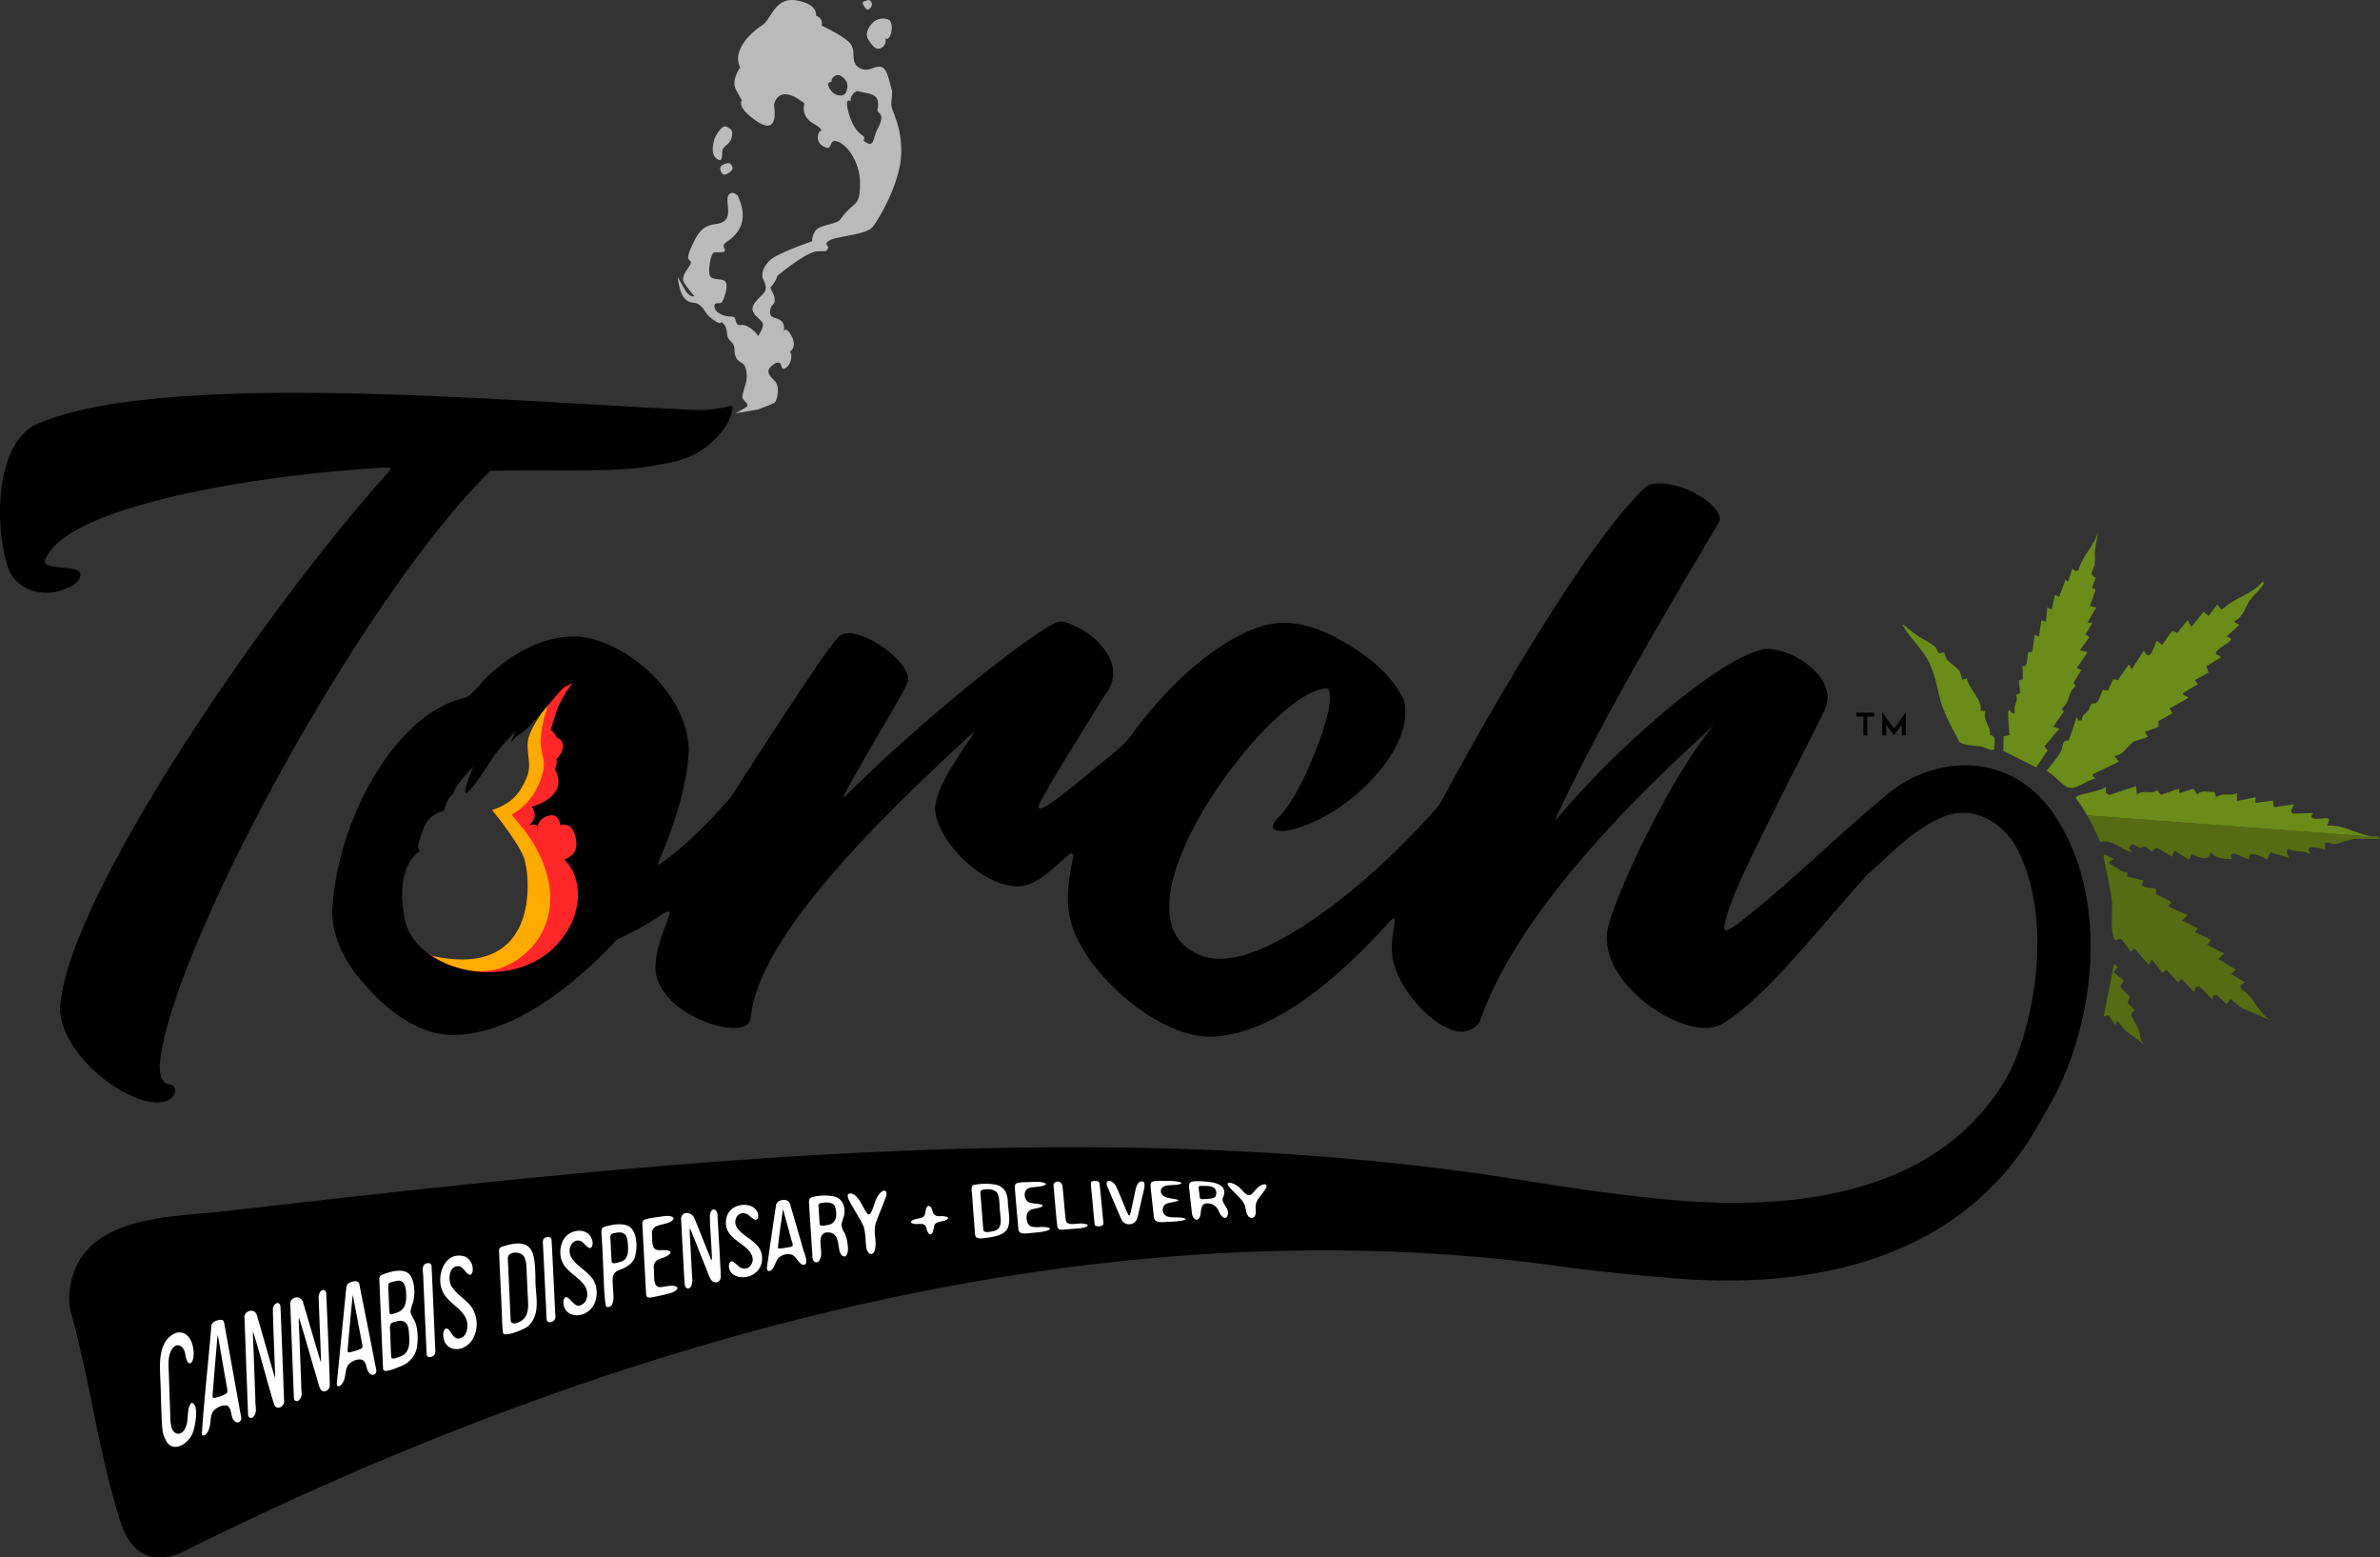 <svg xmlns="http://www.w3.org/2000/svg" id="Layer_1" data-name="Layer 1" viewBox="0 0 1081 707.17"><rect x="0" y="0" width="1081" height="707.17" fill="#333333" stroke="none"/><defs><style>.cls-1{fill:#fa0;}.cls-2{fill:#ff2727;}.cls-3{fill:#bababa;}.cls-4{fill:#fff;}.cls-5{fill:#6b8c19;}.cls-6{fill:#566b13;}</style></defs><path class="cls-1" d="M251.52 316.17s-11.07 13.92-11.78 20.35 2.14 10.53-.71 17-6.25 11.24-15.53 14.27c0 0 11.6 14.1 14.46 21.6s8.92 60-48.55 42.84L205.11 454s46.77-11.42 48.91-14.63S271.51 404 271.51 404l3.21-59.62L270.8 312.6l-7.5-9.28L254 301.18z" transform="translate(0 0)"/><path class="cls-2" d="M195 433.17s18.83 14.28 37 4.37c18-9.81 26-32.88 7-59.53-.38-.53-.79-1.05-1.2-1.55l-5.45-6.56a28.6 28.6.0 0012.5-14.1c4.28-10.18 1-11.34.71-18.57s4.42-23.87 10-29.76 13.12 1.07 13.12 1.07l4 92.37s-6.29 26.37-7.63 27.44-28.37 23-30.25 24.36-30.52-5.62-30.52-5.62l-16.6-12.32z" transform="translate(0 0)"/><path d="M305.14 185.62c-76.31-3.49-236.76-18.12-290.62 8-17.82 12.13-16.13 47.86-11.18 63C6.18 267.42 18.85 271.4 28.06 268c4-1.55 8.66-3.37 8.4-7.42-.81-4.11-14.45-1.66-16.23-5.3 6.74-25.2 97-39.93 155-43 2.5-.08 2.58.66 1.1 2.18-59.15 66-147.63 196.79-149.06 244.12 1.26 22.91 35.85 47.21 49 41 3.27-1.55 4.07-4.44 2.49-6.54-.84-1-2.43-.27-4-1.57-2.09-1.9-2.22-5.36-2.23-7.79 3.83-49.39 89.31-209.66 150.12-269.9 28.29-.74 57.48 1.09 75.87-2.64 10.66-1.73 18.05-4 25.28-10.88 4.57-4.06 8.27-9.64 8.93-14.89.0-.48-.13-.9-.64-1a6.53 6.53.0 00-2.41.38c-7.78 2.12-17.18 1.37-24.31.83z" transform="translate(0 0)"/><polygon points="851.25 323.56 851.25 325.34 848.13 325.34 848.13 333.94 846.36 333.94 846.36 325.34 843.25 325.34 843.25 323.56 851.25 323.56"/><polygon points="863.82 333.94 863.82 328.94 860.27 333.9 856.68 328.93 856.68 333.94 854.91 333.94 854.91 323.4 860.27 330.85 865.59 323.4 865.59 333.94 863.82 333.94"/><path class="cls-3" d="M404.84 47.86c-.17-2.52.86-5.43.06-7.66s-1.62-7.93-3.87-9.44-5.14.91-7.63.9a6.37 6.37.0 01-4.12-1.61c-2.83-2.94-.52-6.6-2.86-10s-13.24-8.43-13.24-8.43a3.45 3.45.0 00-2.56-4.43S371.92 2 361.89.2s-11.5 8.73-15.75 11.32-14.05 11.2-9.93 19.14c0 0-4.35 5.65-1.82 10.27l2.53 4.62s-2.81 3.2 7.27 9.78 7.35-7.66 7.35-7.66 1.66-10.48 13.83-.69c0 0-1.95 5.64 4 9.08s2.78 3.7 2.78 3.7-2.53 4.4 2.07 6.85 1.62-4.16 6.49-2.23 9.9 10.2 9.93 18.45-1.42 9-3.43 10.78a35.3 35.3.0 00-5.55 6c-1.73 2.42-9.58 2.33-11.4 5.3s-1.3 4.59-1.3 4.59-12.17 4.22-17.26 7.25-6 7.86-5.18 9.73 2 4.15.77 6.06-6.44 5.51-5.39 8.55 4.34 4.14 4.6 6.1-2.2 5.41-2.2 5.41-.83-2.05-4.33-4.14-4.26.28-5.31-1.61-.09-3.08-3.14-3.18-6.65-1.63-7-4.37S327 138.54 328 137s2.84-7 1.61-8.95-5.86-.55-7.06-2.66.26-10.12 1.68-10.66 4.37.3 4.92-.76-1.76-2.2.62-3.93 11.9-7.32 5.28-21.22c0 0-2.64-2.72-4.21-.09s1.82 9.11-2.05 11.76-8.7-.81-13.51 9-1.8 7.77-1.51 9.55-5.09 6.1-3.06 9.3a53.38 53.38.0 004.65 6.1s-1.89 1-4.16-2.77-3.29-5.89-3.29-5.89.3 6.57 3.07 9.7 4.65.92 7.31 3.46 1.75 3.53 6.07 6.52 2.21-.61 4.34 1.65.92 5.13 2.36 6.89 2.36 2.1 2.53 4.62.29 4.27 2.73 5.8 2.32 2.1 2.83 5.63-2.74 9.35-1.74 11 2.8 2.37 1.85 3.56a40.75 40.75.0 01-5.1 3q5.19-.81 10.38-1.73c1.43-.73 6.79-2.4 7.5-3.29 1-1.19 2.25-6.93.0-9.4s-4.49-4.36-1.8-6.81 4.15-2 4.51-.63.74 2.61 2.75.82 2.44-5.75 1.28-6.89c0 0 3.6-2.12.59-7.39-1.92-3.38-3-2.76-3.49-1.88a6.4 6.4.0 01-.41 1.07 4 4 0 01.41-1.07 4.58 4.58.0 00-.7-4.35c-1.95-2.23-5.58-1.07-5.43-4.5s1.76-2.6 2.11-4.85-1.72-4.87-1.89-6.24c0 0 2.54-2.67 3.14-5.26.0.0 13-10.87 18.06-11.09s3.78.35 4.8-1.21-2.42-1.73.78-3.72 16.7-2.53 19.57-6.11 12-19 12.92-31.9S405 50.38 404.84 47.86m-20.51-6.12c-.73 2.18-4.81 2.49-7.28-1.16s.7-3.34.7-3.34c-.51-1.61 2-4.13 4.09-2.8 4 2.55 3.22 5.11 2.49 7.3m13.93 17.55c-1.61 3-1.21 7.48-4.56 5.61s.83-1.6-2.52-3.86-5.71-8.38-6.36-12.71 1.92-2.19 1.92-2.19c-1.47-1.38 1.5-5.12 3-4.7 3.12.88 8.5.77 9 4.69s-1.16 3.66.71 5.3.36 4.85-1.24 7.86" transform="translate(0 0)"/><path class="cls-3" d="M329.85 57.47c-2.23-1-5.25 5.31-5.25 5.31s-2.41 6.72.76 9.14 2.42-1.35 2.77-3.59 3.5-2.71 4.19-5.86.0-3.83-2.47-5" transform="translate(0 0)"/><path class="cls-3" d="M327.15 77c.35 1.4 1 2.65 2.56 2.14s3.36-2 3-3.18-1.1-2.09-2.17-1.88c-2.55.52-3.72 1.52-3.36 2.92" transform="translate(0 0)"/><path class="cls-3" d="M403.77 17.08c1.4-1.59 2.07-7-.24-8.18a6.64 6.64.0 00-6.91 1.21c-1.78 1.65-4.07 5.11-2.21 7.9s3.44 5 5.73 3.79a3.68 3.68.0 001.91-4.62 1.73 1.73.0 01-.15-.4 2.74 2.74.0 01.15.4c.24.45.76 1 1.72-.1" transform="translate(0 0)"/><path class="cls-3" d="M392.42 2.72c1.2 2.12 2.24 2.07 3.22.51S395.53-.42 394 .11c-2.11.74-2.8.49-1.6 2.61" transform="translate(0 0)"/><path d="M932.22 368.77l-.21-.29C913.18 342 878.73 341 854.4 363.06c-20.76 17.29-45.7 41.88-66.17 57.17-3.71 2.45-5.23 3.17-5.12.68 1.83-12.41 16.43-39.71 23.84-55.15 9.06-18.09 18-35.37 21.64-43.09a14.16 14.16.0 001.48-6.2c-.31-11.78-17-22.18-28-21.78-18.4 2.11-65.37 42.06-93.7 75.67-3.15 3.67-1.23.1-.4-1.69 21.76-45.7 48.11-89.9 73.14-132.16 1.18-8.43-21.77-20.46-32.71-16.09C726.81 238.82 685 307.28 654 365.1c-21.87 25.69-59.93 59.78-88.72 68.53-9.77 2.71-18 2.57-25.51-2.88-34-23.91 41.07-120.67 63.5-118 4.41 6.14-9.34 39.36-16.27 50.05a49.41 49.41.0 01-4.83 6.83c-4.65 4.57-6.33 7.6.68 7.74 25.65-3.28 60.78-36.53 54.83-59.37-5.94-12.94-19.17-22.31-31.8-29-9.49-4.62-19-7.5-28.73-5.64-19.46 3.81-44.13 24.16-63.05 50.14-5.35 7.22-12.73 11.64-19.39 17.56-10 8.13-27.13 22.48-22.07 12.74 8-14.34 18.55-31 29.32-48.45 9.21-11.19-.59-24.28-12-30.27-3.89-1.82-7.1-3.52-10-2.54-13.29 6.21-61.11 44.1-96.57 79.54-.53.18-.05-1 .95-2.88 11-20.38 25.6-43.35 27.89-49.51 3.1-8.85-24.89-28.19-31.45-20.32-4.93 4.63-30.1 43.48-48.83 72.59-10.41 11.86-21.43 23-32.46 30.55-.44.17-.63.0-.55-.45a11.9 11.9.0 01.74-2.11c6.38-14.58 13-35.22 13.15-50-.82-24.61-27.4-48.43-49.41-50.84-15.86-1-30 7.35-39.78 16.1-5.08 4.05-7.41 8.75-12.08 11.59-31.25 6.55-56.82 53.17-60.35 92.41-1.5 12.23 3.19 23.58 10.68 33.37 11 13.58 24.59 25.58 40.73 27.25 26.55 1.62 54.79-18.88 77.65-43.28a134.64 134.64.0 0020.29-11.24 9 9 0 013-1.49c1.16.11.35 1.9.05 2.85-3.08 8.16-5.68 15.08-5.87 21.45-1.06 18.8 28.59 31.22 39.35 28.19 3.3-.74 3.8-3.21 4.13-6.05 5.09-37.21 60.17-90.31 101.33-128.17-.28 1.34-4.66 7.15-6.17 9.6-4.9 8-10.36 15.57-11.67 24.73-.3 13.68 20.11 35.57 37.12 36.05 9.31-.25 15.07-7.27 22.34-13.19 5.52-5.13 2.43 2.46 2.21 5.12-1.31 8-2.21 16 0 24.07 6.05 23.25 40.52 53.75 64.92 52.21 27.4-1.53 56.36-26.19 79.58-51.92 1.17-1.1 2.81-3.28 2.67-.54-.82 5.28-1.87 10.84-1.13 16.15 1.63 12.61 16.23 30.89 29.22 33.84 4 1.05 9.16-1.22 10.73-5C691 409.69 752.52 353 778.34 329.39c-20.59 24.55-46.29 80.27-48.33 93.7-2.77 22.68 28.53 44.13 44.87 43.62 6.29.05 10.13-3.57 15.2-7.33 17.86-14 40.74-43.27 58.25-62.44 11.18-9.75 21.57-21.45 35.68-26.58 13.91-4.92 27.94 4.57 33.48 17.83 13.21 27.89 8.53 70.24-4.48 98.3-31.81 58.6-103.4 64.23-163.68 57.39-19.82-2-39.46-5.08-57.9-8-193.37-31-399.53-7.64-593.31 14.53-25.82 2.3-63.77 3.33-66.59 36.83a26.17 26.17.0 001 9.83c8 29 12.49 62.62 21.29 90.94 4 14.84 12.27 23 27.6 17.43 194-96.9 417.41-160.84 632-129.79 14.26 1.71 28.88 3.39 43.55 4.45 66.36 6.33 137.13-8.26 171-73.3 24.17-38.19 31.31-99.63 4.27-138M256 425.07c-.07.1-.1.19-.17.28-19.26 27-67.07 17.13-72-8.07S191 386.37 191 386.37c-1.89-.66-1.11-3.54 1.42-10.35a12.2 12.2.0 019.14-7.73c1.7-6.55 4.39-8 4.39-8 .69-3.89 9.66-12.86 9.14-12.3s-5.72 14-2.82 11.85 8.34-11 11.57-15.86a87.27 87.27.0 0110.36-11.86 53.53 53.53.0 00-2.31 5.36c.52-.94 1.81-2.59 5-4.65 5.15-3.3 17.68-20 19.48-20.84s4-2.13 3.59-1.63a48.89 48.89.0 00-6.82 11.55c-1 2.66-3 9.68-3 9.68 1.36.44 2.77 3.2 2.77 3.2 6.45 3.33-.22 10-.22 10a5.41 5.41.0 01-.8 4.32c7.25 12.59-10.38 17.26-10.38 17.26 3.62 4.65-1.22 8.4-1.22 8.4 3-1.15 4.08.53 4.08.53-.06-3.88 6.3-6.43 8.37-4.38s1.55 3.7 1.55 3.7c3.67-.77 6.5.61 7.43 7.34s-5.51 8.26-5.51 8.26c8 7.41 8.78 22.91-.19 34.86" transform="translate(0 0)"/><path class="cls-4" d="M73.75 648.92c-.57-6.7-.55-14.7-.93-22.69-.18-5.93-.79-12.26 2.65-17.55 5.44-6.89 11.68-3.37 12.36 4.29.39 1.89.0 4.82-.89 5.68-1.72 1.6-2.5-2.17-2.75-3.52-.85-5.54-5.57-5.89-7.17.0-.85 3.34-.34 6.42-.3 9.89.2 5.83.5 14.26.64 18.39a15.9 15.9.0 00.73 5.24c1.46 3.48 4.79 2.89 6.14-.38 1.37-2.76.76-6.79 1.65-9.39.26-.67.57-1.69 1.35-1.89 3.28 1 1.4 10.79.39 13.31-1.25 4.37-7.74 9.2-11.35 5.14a12.89 12.89.0 01-2.49-6.35z" transform="translate(0 0)"/><path class="cls-4" d="M103.23 638.29c-1.5-.6-4.37.52-5.84 1.9-1.23 1.21-1.52 2.67-1.73 4.54a15.46 15.46.0 01-.9 4.57c-1 2.52-2.66 2.94-3.05 2.09.21-7.74 3.68-41 4.26-49.09.0-2 2.68-3.09 4.62-3 1.35.09 1.2 1.56 1.69 3.9l2 11.12c1.46 8.11 4.1 22.71 5.24 29.13.5 1.83-1.89 3.8-3.54 1.13-1.27-1.8-.64-4.9-2.61-6.21zm-.46-5.54c1.08-.6.17-3-.06-4.85-1.17-6.58-2.55-14.89-3.76-21.42.0-.18-.09-.21-.12-.08-.19 1.62-1.84 21.29-2.3 27.42.0 1.37 1 .92 2.63.48a16 16 0 003.49-1.45z" transform="translate(0 0)"/><path class="cls-4" d="M112.29 595.71c2-1.21 4.13-.45 4.64 2.27 1.33 4.62 3.63 12.66 5.15 17.94 1 3.39 1.75 6.45 2.74 9.32.07.12.11.09.13-.1.07-2.11-.93-22.87-1-30.45-.18-2.23 2.78-4.75 3.43-1.54.33 6.76 1.33 34.67 1.65 42.61.53 2.54-3.11 5.13-4.5 2-2.78-8.79-6.92-25-9.58-33.11-.16.0.0 3 .18 7.52.25 6.62.61 16.39.86 23.11-.18 3.58 1.2 6-1.13 8.23-1.21.84-2.21-.11-2.18-1.33-.3-7.39-1.34-36.08-1.63-43.77a2.65 2.65.0 011.18-2.65z" transform="translate(0 0)"/><path class="cls-4" d="M133.14 589.63c2-1.21 4.19-.34 4.69 2.36.65 2.19 1.62 5.49 2.67 9 1.59 5.36 3.31 11.25 4.83 16.3.15.47.43 1.43.47.84.0-1.77-.8-21-1.05-28.28-.09-1.38.19-3.36 1.54-4 1.1-.45 1.82.42 1.9 1.45.29 7.29 1.5 33.71 1.6 42.08-.16 1.87-2.69 3.4-4.12 1.56-1-1.64-1.22-3.68-2.21-6.72-2.13-6.94-5.72-20.14-7.7-25.92-.17.0.0 2.95.18 7.41.25 6.49.63 16.15.88 22.69-.11 3.53 1 5.69-1.24 7.56-1.21.75-2.13-.3-2.1-1.48-.31-7.33-1.35-35-1.63-42.31A2.59 2.59.0 01133 589.7z" transform="translate(0 0)"/><path class="cls-4" d="M164.56 617.47c-1.65-.67-4.53.29-6.09 1.95-1.87 2-1.24 5.45-2.48 7.81-1.29 2.82-3.23 2.79-3 .85.68-7 3.6-36.46 4.31-43.48a2.55 2.55.0 011.73-2.28c2-.93 4.15-.85 4.25 1.16 2.13 10.84 5.75 28.66 7.65 38.75.22 1.74-1.84 3.06-3.36 1-1.38-1.61-.91-4.45-2.83-5.66zm-.34-5.25c.79-.59.32-1.51.0-3.4-1.23-6.35-2.67-14.23-3.95-20.54-.05-.14-.08-.15-.11.0-.18 1.67-1.92 19.83-2.28 25.11.17 1.19 1.47.49 3.05.13a15.13 15.13.0 003.17-1.19z" transform="translate(0 0)"/><path class="cls-4" d="M173.48 578.82c3.28-1.19 8.56-3 11.78-.82 2.87 2.06 3.42 8.18 2.55 12.45-.31 1.63-1.25 3.42-1.32 5 0 1.24.73 2.28 1.33 3.38 1.78 2.76 2.19 7.75 1.69 11.76a11.22 11.22.0 01-7 9.58c-2.64 1-8.6 3.86-8.53 1.18-.27-5.38-1-24.52-1.38-32.88-.13-3.7-.31-6.59-.29-8a1.71 1.71.0 011-1.51zM180.3 596c3.92-1.25 4.37-5 4.17-8.68-.06-2.65-.76-6.65-4.57-5.66-1.28.34-3.53.42-3.53 2 0 2.14.36 9 .47 11.94.0 1.94 1.84.89 3.23.52zm1.85 19.8c4.77-1.95 3.8-7.84 3.47-11.95-.41-3.46-2.3-4.88-6-3.74-2.63.61-2.66 1.35-2.43 4.34.21 3.61.24 8.7.56 11.92.44 1.25 3-.15 4.16-.48z" transform="translate(0 0)"/><path class="cls-4" d="M193.15 573.9c1.21-.66 2.77-.47 2.86.91.32 5.89 1.39 31.35 1.72 38.41a2.67 2.67.0 01-.52 2c-1 1.16-3.25 1.55-3.4-.19-.14-1.58-.22-4.61-.4-8.32-.35-8-.8-18.23-1.14-25.92.14-2.21-1-5.95.78-6.84z" transform="translate(0 0)"/><path class="cls-4" d="M201.33 605.47c.14-1.68 1.31-3.27 2.74-1.39 1.11 1.3 2.07 3.57 3.82 3.71 4.56-.14 5.13-6 3.72-9.2-2.19-4.84-8.77-7.48-10.7-12.56-2.94-6.47 1-18.46 10.39-15.43a6.43 6.43.0 013.34 6.76c-.33 1.41-1.12 1.84-2 1.14-1.2-.85-2.37-3-3.88-3.52-5.07-.77-5.54 6.82-3.37 9.54 2 3.14 6.72 5.93 8.89 9.11a13.94 13.94.0 01.12 14.93c-4.52 6.38-13.28 5-13.08-2.88z" transform="translate(0 0)"/><path class="cls-4" d="M227.72 566.19c14.76-5 15.19 2.52 15.49 14.24-.23 7 2.7 15.48-2.86 21.3-1.12 1.54-11 5.57-11.87 3.6-.5-3.32-.48-10-.94-17.87-.28-6.33-.7-14.43-.87-19.65a1.61 1.61.0 01.92-1.55zm8.26 34c4.71-2.28 3.93-7.55 3.75-11.62-.19-3.9-.44-9.44-.59-12.51a12.6 12.6.0 00-.92-5.1c-1.06-2.27-4.83-2.93-6.87-1.29-1 .87-.62 2.45-.54 5.08.21 4.57.42 9.13.63 13.79.2 4.24.33 7.36.48 10.38-.09 2.42 1.94 2.29 3.87 1.36z" transform="translate(0 0)"/><path class="cls-4" d="M247.62 562c1.21-.61 2.8-.39 2.9 1 .34 5.42 1.39 28 1.73 34.53a2.52 2.52.0 01-.56 2c-1 1-3 1.3-3.32-.09s-.23-4.16-.44-7.62c-.38-7.7-.84-17.24-1.21-24.72.0-2.14-.69-4.36.8-5.06z" transform="translate(0 0)"/><path class="cls-4" d="M255.89 590.83c1.23-5.54 4.29 2.83 7.22 2 4-.91 4.45-6 2.56-8.91-2.61-4.05-8.47-6.45-10.34-11.06-1.74-4-.8-10.19 3.13-12.64 2.45-1.63 6.14-2 8.49-.2 1.89 1.17 3.17 5.28 1.41 6.56-.75.49-1.85-.64-3-1.79-2.58-3-5.91-1.21-6.53 2.06-.78 3.74 2.36 6.68 5.37 9 2.38 2 4.86 3.91 6 6.69 1.63 3.88.91 9.57-2.45 12.41-4.78 4.26-12.12 2.36-11.84-4z" transform="translate(0 0)"/><path class="cls-4" d="M274.28 557.13c3.1-1 8.05-2 11.18-.41 3.81 2 4.28 9.29 3 13.74-.86 3.4-4.31 5.2-7.59 6.37-2.93 1.27-2.66 3.36-2.53 6.37-.05 3.23 1 6.59-.4 9.21-.81 1.28-2.14 1.41-2.75.62-1.08-5.08-1.06-20-1.79-29.48.12-2-1-5.68.77-6.35zm7.4 15.86c3.83-1 3.74-4.67 3.5-8.12-.16-3.68-1.26-6.13-5.86-5-2.4.36-2.22 1-2 3.77.08 1.6.16 3.26.24 4.87s.15 3.16.21 4.06c.1 1.83 2.31.74 3.7.5z" transform="translate(0 0)"/><path class="cls-4" d="M292.52 553.9c2.09-.86 6.34-1.25 9-1.68 3.21-.42 5.12.46 4.18 1.61a4 4 0 01-1.31 1c-3.47 1.75-8.72.79-8.25 5.84.26 2.82-.39 6 2.22 6.85 1.43.31 3.14-.07 4.57.23 1.16.19 1.85.65 1.56 1.26-2.35 3.09-8.05 1.63-7.52 7 .42 3.48-.9 9.24 3.92 8.32 1.55-.2 3.63-.7 5.11-.47 3.43.59 1.05 2.52-1.65 3.34-2.25.66-5.44 1.3-7.44 1.72-2.26.48-3.45.45-3.45-1.55-.33-5.78-1.42-25.93-1.7-31.45.0-.77.0-1.47.69-1.92z" transform="translate(0 0)"/><path class="cls-4" d="M310.61 551.13c2.17-1.18 4.38.59 5 2.53 1.95 4.7 6.09 15.26 7.21 17.83.87 2 .44-1.61.44-2.5-.17-5-.9-12.62-.8-17.29.65-4.18 3.55-2.53 3.44.16.34 6.09 1.28 22.12 1.5 27.55a2.81 2.81.0 01-1.63 2.81c-2.91.43-3.37-2.29-4.55-5-1.69-4.25-4.12-10.36-5.78-14.52-2.38-5.9-2.39-6.75-2 .14.25 4.7.65 12 .91 16.75a9.53 9.53.0 01-.26 4.12c-.49 1.27-1.79 1.93-2.67.73a4.38 4.38.0 01-.53-2.12c-.34-6.34-1.24-22.87-1.52-28.53a2.65 2.65.0 011.1-2.6z" transform="translate(0 0)"/><path class="cls-4" d="M331.12 574.29c.52-2.68 2.21-1.45 3.92.27 1.7 1.93 4.53 2.11 6-.12 2.38-3.31-.64-7.05-3.8-9.16-2.54-1.95-5.47-3.75-6.8-6.59-1.6-3.39-.73-8.32 2.91-10.41s9.3-1.54 10.79 2.34c.51 1.45.32 2.93-.77 3.25-.75.15-1.77-.8-2.88-1.71-1.78-1.81-4.57-1.83-5.92.41-3.07 6 6.2 9 9.39 13 3.27 3.51 3 9.87-1.36 12.75-4.28 3.1-11.77 1.76-11.53-3.81z" transform="translate(0 0)"/><path class="cls-4" d="M360.17 569.92a5.94 5.94.0 00-5.66.56c-1.86 1.14-2.15 3.27-3.15 4.91-1.18 2.28-3.28 2.38-3 0 .77-5.49 3.29-22.83 4.1-28.07.24-1.74 2-2.53 3.74-2.48a2.72 2.72.0 012.75 2.24c1.35 4.57 3.55 12.19 5.05 17.33.63 3.4 3.8 9.2 1.27 9.87-1.89.41-3.38-3.21-5-4.24zm-.29-4.08c.57-.69-.23-1.71-.64-3.73l-3.3-12c-.12-.37-.23-1-.37-.78-.12 1.31-2.11 14-2.19 17.32.1.2.32.28.73.27.67.0 2-.26 3.26-.45a10.29 10.29.0 002.42-.55z" transform="translate(0 0)"/><path class="cls-4" d="M368.62 543.7a21.22 21.22.0 0110.6-.34c4.12 1.2 5.14 6 3.85 9.64a14.24 14.24.0 00-.84 3 6.59 6.59.0 001.16 3.43 13.9 13.9.0 011.55 5.37c.47 2 .16 5.61-1.26 5.72-4.76-.16-.23-11.94-8.72-10.85-4.4 1.59-.87 8.68-2.38 11.82-1.16 3-3.67 1.66-3.56-.92-.36-5.59-1.27-19.52-1.57-24.46.0-.95.0-1.9 1-2.37zm7.11 12.56c3.85-.53 4.53-3.64 3.87-7.06-.29-2.85-2.63-3.57-5.78-3.06-1.87.14-2.24.48-2 2.2.14 2.12.32 5.45.47 7.38.17 1.46 2 .7 3.19.59z" transform="translate(0 0)"/><path class="cls-4" d="M392.48 557.56c-.86-2.61-3.3-6.14-4.87-9.06-1.14-2-4.95-7.54-.41-6.42 3.4 1.36 5.19 7.62 6.9 9.13s3.16-5.69 3.87-6.67c.61-1.75 3.4-5.46 4.63-3.19a4.07 4.07.0 01-.24 2.22c-1.23 3.36-3.24 8-4.44 11.42-1.62 4.14.65 8.79-.66 13-.89 2.29-3.25 1.77-3.78-1.6-.41-2.64-.32-6.25-1-8.62z" transform="translate(0 0)"/><path class="cls-4" d="M419.94 556.17c-1.4-.91-3.81.0-5.37-.61-.91-.22-1.07-.9-.27-1.35 1.55-1.08 4.57-.74 5.48-2.18.92-1.24.27-3.79 1.93-4.49 1.35.08 1.59 1.73 2 2.8.31 1.47 1.73 2 3.24 1.88 1.1-.11 5.23.16 3 1.6-1.49 1-5 .62-5.59 2.63a22.34 22.34.0 01-.77 3.13c-1 2.09-2.4.12-2.75-1.72a3 3 0 00-.78-1.57z" transform="translate(0 0)"/><path class="cls-4" d="M442.24 538.07a26.9 26.9.0 019.25-.3c4.57.6 6.12 4 6.25 7.59.1 3.83 1.58 9.64-.27 12.72s-6.86 3.67-10.44 4.1c-2.13.26-4.2.31-4.17-2-.29-3.36-.86-11.15-1.27-16.39.0-2.07-.84-5.31.51-5.67zm8.75 21c4.39-.92 3.61-4.72 3.28-8.32-.41-2.84-.07-7.59-1.48-9.27s-4.55-1.71-6.6-1.21a1.26 1.26.0 00-.86 1.45c.13 2 .49 6.29.79 10.15.21 2.57.32 4.45.49 6.23-.07 1.73 2.25 1.44 4.13 1z" transform="translate(0 0)"/><path class="cls-4" d="M461.61 537.32a11.72 11.72.0 014-.53c3.47.0 7-.66 9.36.6.32.41-.21.63-.72.85-2 .83-5 .53-7 1.27-2.45 1-2.18 4.35-.71 5.84 1.26 1.54 6.74.92 7.06 2.06-.71 1.17-3.38 1.19-4.7 1.69-3.61.67-3.14 6.39-.89 7.64 2.12.93 4.9.08 7.14.48 3.27.46 1.38 1.5-1.2 2-1.61.3-3.8.45-5.68.64-2.82.24-5.74.87-5.75-2.16-.39-4.13-1.31-14.69-1.59-18.41.0-.72.0-1.44.6-1.86z" transform="translate(0 0)"/><path class="cls-4" d="M479.46 536.67a2.29 2.29.0 013.14 2.06c.42 3.45 1 11.72 1.44 15 .2 3.55 5.83 1.26 8.34 1.94 1.26.16 1.9.52 1.64.91-1.61 1.43-6.12 1.22-8.67 1.57-2.21.0-4.57.94-5.1-1.14-.54-4.3-1.33-14.22-1.7-18.37a1.88 1.88.0 01.8-1.88z" transform="translate(0 0)"/><path class="cls-4" d="M496.1 536.36c1-.23 3-.36 3.28.82.37 2.72 1.37 14.08 1.75 17.85.39 1.64-1.31 1.86-2.63 1.79-1.51-.12-1.29-1-1.45-2.29-.39-4.16-1-10.92-1.45-15.37-.1-1.61-.44-2.47.37-2.76z" transform="translate(0 0)"/><path class="cls-4" d="M503 536.39c1.7-.71 3.33 1.07 4 2.4 1.51 3.27 4.28 10.33 5.3 12.43.29.61.69 1 1 .12.73-2.59 1.27-5.75 1.91-8.52.55-2.46 1.1-7.21 4-6.3.86.35.74 2.51.3 3.94-.6 2.61-1.45 6.29-2.1 9.13a33.35 33.35.0 01-1.07 4.11 3.89 3.89.0 01-5.58 1.61c-1.55-1.07-1.86-2.88-2.66-4.49-1.56-3.63-3.55-8.23-5-11.73-.63-1.41-.61-2.26-.05-2.64z" transform="translate(0 0)"/><path class="cls-4" d="M523.24 536.62a8.42 8.42.0 013.38-.43c3.5.16 7.59-.32 10 .88a.18.18.0 010 .27 5.07 5.07.0 01-2.1.58c-1.6.26-3.89.1-5.36.59-2.36.76-2.47 3.23-.66 4.54 1.6 1.52 11.11 1.4 4.24 2.8-1.28.25-2.89.43-3.79 1.31a3.24 3.24.0 001.77 5.34c1.93.46 4.3.12 6.23.45 5.41 1-4.53 1.91-5.94 1.82-3.45.08-7 1-7-3-.38-3.26-1.06-9.47-1.38-12.59.0-.87-.24-1.91.51-2.51z" transform="translate(0 0)"/><path class="cls-4" d="M541 536.72c1.44-.7 5.76-.31 8.29-.05 5.06.6 8.28 2.77 6.11 7.31-.51 2.06 1.55 3.59 2.13 5.48.75 2-.31 3.93-1.56 3.45-1.42-.61-2-2.14-2.62-3.38a5.28 5.28.0 00-4.76-3.11c-4-.22-2.58 4.39-3.81 6.5-1.77 2.59-3.52-.89-3.46-2.59-.37-3.3-1-8.68-1.25-11.34-.05-.83.0-1.77.79-2.19zm7.41 7.64c1.44-.13 2.62-.11 3.61-1a3.32 3.32.0 00-.31-3.74 5.31 5.31.0 00-3.42-1.1 27.29 27.29.0 00-3.37.0c-.24.0-.38.12-.44.28a7.46 7.46.0 00.11 1.84c.13 1 .22 2.6.42 3.34.37.81 2.29.38 3.15.46z" transform="translate(0 0)"/><path class="cls-4" d="M565.08 546.55c-1.49-2.74-5-5.32-7.05-7.93-1.54-2 1.19-2.09 3.84-.24 2.64 1.57 4.33 6 6.9 3.61 1.17-1.26 2.34-3 4-3.78 1.85-1 3.09-.34 2.21 1.35-1.22 2.26-3.85 4.48-4.51 7-.5 1.65.27 3.75-.33 5.22-.73 2-2.85 1.41-3.63-.24-.76-1.41-.66-3.43-1.32-4.83z" transform="translate(0 0)"/><path class="cls-5" d="M1080.25 379.93c-8.5.09-15-5.72-23.23-5l.86-2.92c-.23-1.68-10.7 2-7.3-2.83l-9.19.23c-1.79-1.35.35-2.73.46-4.15l-9.06 1.23-.41-3-8 1.09.15-2.57-8.48 1.66v-3.56c-3.6 1.58-5.95-.31-9.49 1.8l-.84-2.43c-3 .61-5.26-1.34-7.78 1.3l-1.61-2.61-6.42 1.93-.27-2-8.09 2.8-1.77-2.11c-3.16 2.19-5.74-.45-9.25 1.93l-.26-3.78L958 361l-1.41-.86-.14-2.84c-1.63 2-13.64 3.2-13.66 5a62.91 62.91.0 015.19 8l132.43 9.88-.19-.14" transform="translate(0 0)"/><path class="cls-6" d="M1080.44 380.07 948 370.19c2.22 4 4.13 8.13 6 12.27 4.83-1.92 9.45 3.5 14.26 4.43L967 385c1.83-3.52 3.54-.1 5.15.09.43.05 1.26-1 2.18-.71 1.13.38 2.49 2.18 3.13 2.13.48.0 1.46-2 2.62-1.37l6.43 3.83 1.15-2.71 6.73 4.19 1.16-2.72c2.88 1.63 7.62 3.63 8.62-.67 2.65 3 5.75 2.72 9.37 3.05l-.12-2 1.3-.67 6.8 2.89c-.81-4.85 5.5-1.43 8.19-.1l1.58-3.22 8 2.4c.78-.22-.7-2.14-.66-2.44.34-2.76 1.83-.9 3-.69 2.38.42 4.9.08 7.13 1.31l.42-.55c-3-3.68 5-2.11 7-1l-.2-3.28c1.52-.49 3.28.64 4.67.43 2-.3 6.86-2 8.66-2.2 3-.34 6.82.1 10-.09.79-.05 2.55.26 1.09-.82" transform="translate(0 0)"/><path class="cls-5" d="M950.24 351.7l12.16-5.84-2-2.49c1-.55 2.41-.59 3.24-1.26 1-.83 4.14-4.44 5.18-5.16 1.46-1 5-1.39 6.71-2.42l-1.34-2.2 6.22-2.26v-2.66l6.3-3.53-1.35-2.18 8.52-4.78c0-1-3.49-1.05-2-2.48l6.45-3.74-1.49-1.88 6.31-3.44-1.05-2.82 6.61-4.09c-.27-1.29-3.18-.67-2-2.5 1.25-2 5-3.51 6.26-5.05s-1.87-1.4-1.34-2.16l5.45-5-2.44-1.51c4.51-2.17 5-6.57 7.31-9.78 1.44-2.05 3.86-4 5.27-6 .45-.62 1.73-2 .49-2.35-4.94 5.81-12.61 7.17-17.93 12.25l-.94.36-1.68-2.33-4 5.26-2.29-1.86-5.58 6.92-1.69-3.15-4.66 5.8-2.43-.81-4.45 6.29-2.29-1.85c-1.16.53-2.85 11.07-6 4.36l-5.53 8.52-1.34-2.2-5 7.15-2.11-.5-2.28 5.2-2.38-.23c-.89 1.56-1.34 3.83-2.34 5.23s-2.45.51-2.94 1.14c-.61.81-.74 2.18-1.43 3.1-1.08 1.43-2.89 1.5-2.74 4.29l-1.62.09-.84-1.6-3.55 10.68c-3.54-.09-2.19 2.31-3.8 5.26s-4.32 5.85-6.33 8.57c3.24 1.55 6.21 5.61 9.14 7.22 3.71 2 9.12-3.14 13-3.75z" transform="translate(0 0)"/><path class="cls-5" d="M928.59 338.87l6.77-8L932.6 330l4.77-6.84-1-1.36c4.32-3.17 2.33-7.08 6.43-10.33l-1-1.44 3.51-5.79-2-.91 4.91-7.22-3.55-.85 4.3-5.92-1.76-1.26 3.16-5.21-2.25-.24 4-6.87-2.9-.55 2.64-7.48-1.67-.7 1.7-4.72c-3.62-1.79-.88-3.48-.45-6 .35-2.08-.09-4.42.08-6.52l1.45-8.37c-1.85 6.63-7.45 11.2-8.92 17.58l-1.33.36-1.43-1.2-2.06 6.17-1-1.26-3 8.12-1.82-1.22-1.53 6.79-2-.9-.59 6.42-2.11-.56-1.07 7.4-1.94-.88L923.05 296l-1.69.07c-.9 1.61.0 7.4-2.73 6.34l.16 6L917 309l.52 5.79-1.87.67c1 2.3-.18 3.76-.63 5.65-.19.79.84 4-1.16 2.61-.88-.6-1.22-2.3-1.81-.43l.63 10.59-2.6.42-.16 6.64 14.92 7.5 5.15-7.67z" transform="translate(0 0)"/><path class="cls-6" d="M1017.86 449l-.3-1.49 2-1.59-6.21-3.66 2.27-1.89-8-4.93 2.69-2.47-7.8-3.92 1.69-2.33L997 423.23l1.25-1.74-7.19-3.5 2.68-2.48-9.08-4 1.55-1.54c-1.44-2.08-5.74-2.87-7-4.2-.43-.46.85-1.39-.31-2.08-1.71-1-4.62-.17-6.26-1.87l1-2L966.1 398l.27-1.7c-3.54-.74-5.6-2.72-8.66-4.48L960 390l-3.9-2c-.92.8-.54 1.4-.38 2.36 1.09 6.46 3 12.91 3.54 19.48.36 4.53-1.09 14 1.65 17.21l2.44-.88 4.52 6 1.54-1.53 6.54 7.46 1.42-2.52 4.8 6.18 1.88-1.33 5.22 5.61 1.59-1.54 5.79 6c.38-1.53.43-2.87 2.4-2.59l5.82 5.93.52-1.74 1.5-.3 4.46 4.13 1.7-2.34 4.72 3.9 13.19 5.65c-5.66-3.92-7.15-10.58-13.08-14.14" transform="translate(0 0)"/><path class="cls-5" d="M903.92 333.82c.18-4.47-3.53-6.68-2.11-10.91l-2.25-.23c.93-5.1-5.27-9.64-6.25-14.75l-1.89.71c-.7-1.18-.81-3.22-1.62-4.2-1.08-1.33-4.8-4.12-5.56-5-.62-.72-.72-3-1.32-3.22-.41-.16-1.57.7-2.34.22-.57-.36-.85-2-1.63-2.67-2.44-2.21-5.27-3.25-7.49-4.76-2.57-1.75-4.92-3.92-7.51-5.66 3.11 6 8.46 10.32 11.77 16.48 4.36 8.13 4.12 16.23 7.83 24.18a80.65 80.65.0 004.89 9.8 30.69 30.69.0 001.5 3c1.73 1.75 7.14 1.63 10 2.19 1.45.29 5 2.31 5.84 1.14-.21-2.81 1.39-6-1.82-6.3" transform="translate(0 0)"/><path class="cls-6" d="M968 460.91c-.12-1.14 1.63-1.91 1.55-2.39.0-.26-3-2.6-3.12-3.22s1-1.72.87-2.45-4-3.89-4.23-5.26l1.59-2.43L960 441.43l1.85-2.28-1.64-1.56-4.7 23.9 2.23-.57 3 4.59.92-2 3.92 4.66 8.46 6.19c-2.45-2.24-1.82-4.77-2.56-6.64-.58-1.5-3.49-6.46-3.53-6.85" transform="translate(0 0)"/></svg>